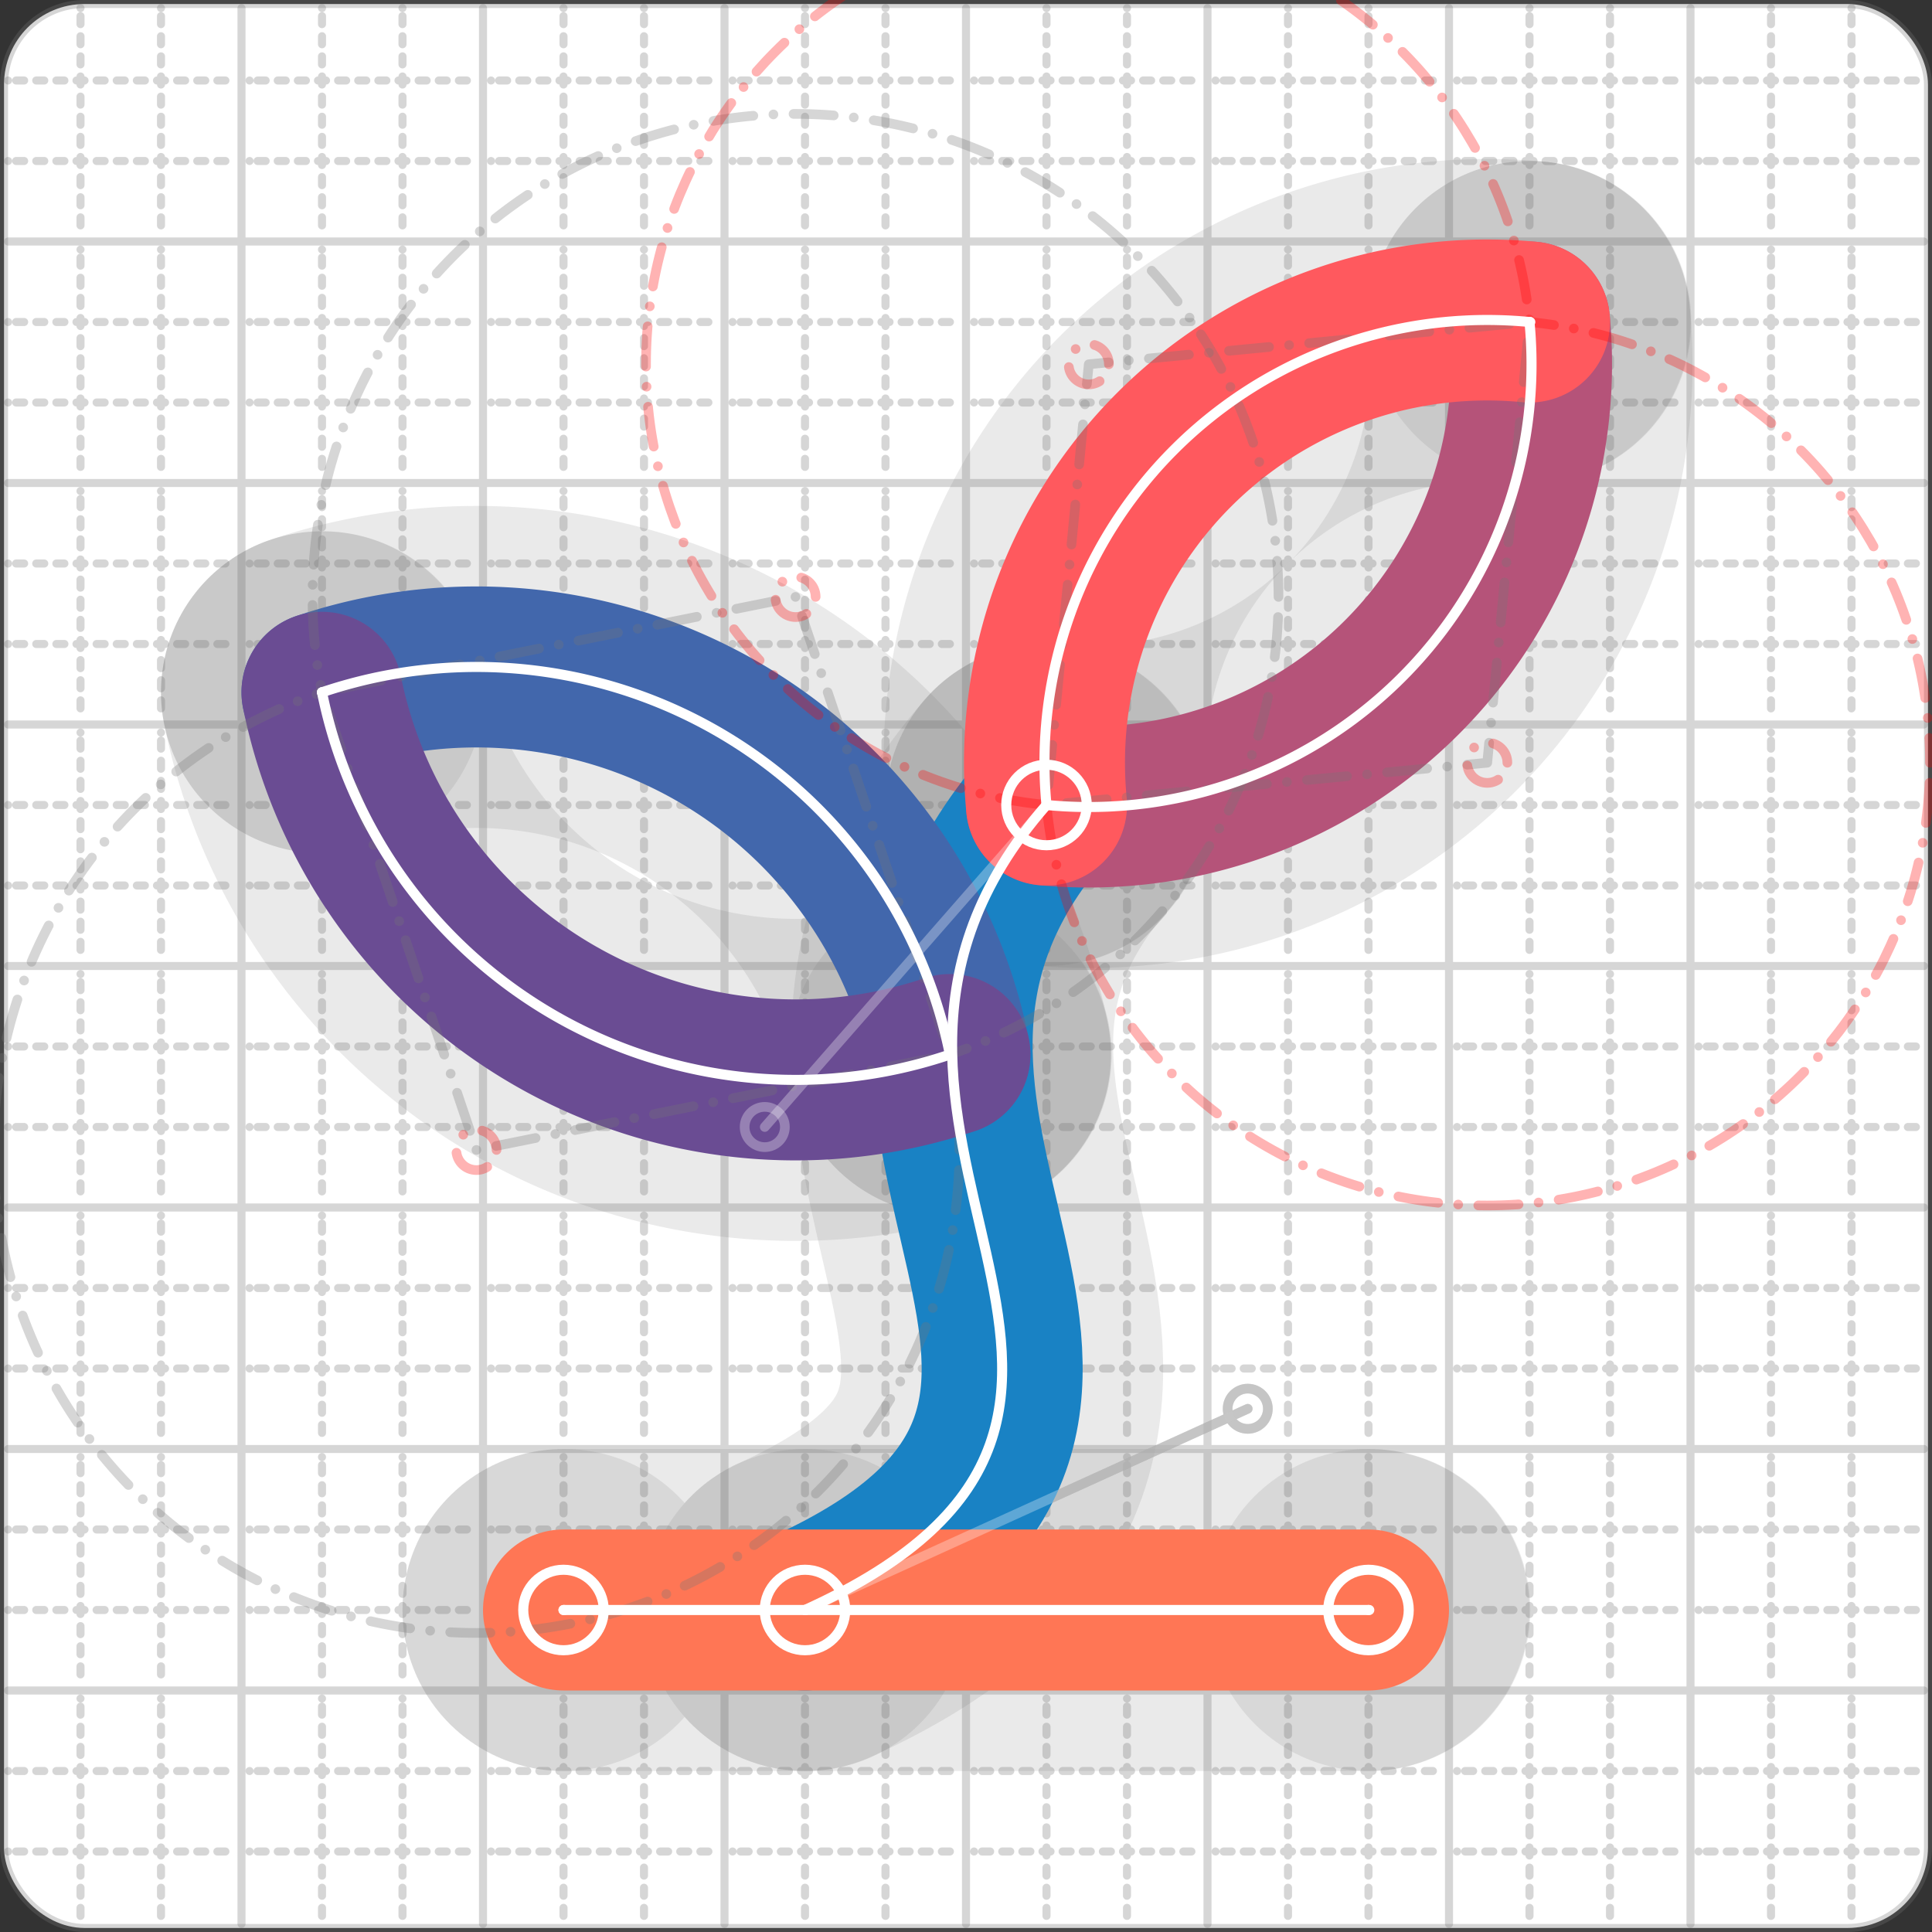 <svg xmlns="http://www.w3.org/2000/svg" width="24" height="24" viewBox="0 0 24 24" fill="none" stroke="currentColor" stroke-width="2" stroke-linecap="round" stroke-linejoin="round"><rect x="0" y="0" width="24" height="24" fill="#333333" stroke="none"/><style>
  @media screen and (prefers-color-scheme: light) {
    .svg-preview-grid-rect { fill: none }
  }
  @media screen and (prefers-color-scheme: dark) {
    .svg-preview-grid-rect { fill: none }
    .svg
    .svg-preview-grid-group,
    .svg-preview-radii-group,
    .svg-preview-shadow-mask-group,
    .svg-preview-shadow-group {
      stroke: #fff;
    }
  }
</style><g class="svg-preview-grid-group" stroke-linecap="butt" stroke-width="0.1" stroke="#777" stroke-opacity="0.3"><rect class="svg-preview-grid-rect" width="23.9" height="23.9" x="0.05" y="0.05" rx="1" fill="#fff"></rect><path stroke-dasharray="0 0.1 0.1 0.15 0.1 0.15 0.1 0.15 0.1 0.15 0.1 0.15 0.1 0.15 0.1 0.15 0.1 0.15 0.1 0.15 0.1 0.15 0.1 0.15 0 0.15" stroke-width="0.1" d="M0.1 1h23.8M1 0.1v23.8M0.1 2h23.8M2 0.1v23.8M0.1 4h23.8M4 0.1v23.8M0.1 5h23.8M5 0.1v23.8M0.1 7h23.8M7 0.1v23.8M0.1 8h23.8M8 0.1v23.8M0.1 10h23.8M10 0.1v23.8M0.1 11h23.8M11 0.1v23.8M0.1 13h23.8M13 0.1v23.8M0.1 14h23.8M14 0.1v23.8M0.1 16h23.8M16 0.1v23.8M0.1 17h23.8M17 0.1v23.8M0.1 19h23.8M19 0.1v23.8M0.1 20h23.8M20 0.1v23.8M0.1 22h23.8M22 0.1v23.8M0.1 23h23.8M23 0.1v23.8"></path><path d="M0.1 3h23.8M3 0.1v23.8M0.1 6h23.8M6 0.1v23.8M0.1 9h23.8M9 0.1v23.8M0.1 12h23.8M12 0.1v23.8M0.1 15h23.8M15 0.1v23.8M0.1 18h23.8M18 0.1v23.8M0.1 21h23.8M21 0.1v23.8"></path></g><g class="svg-preview-shadow-mask-group" stroke-width="4" stroke="#777" stroke-opacity="0.15"><mask id="svg-preview-shadow-mask-0" maskUnits="userSpaceOnUse" stroke-opacity="1" stroke-width="4" stroke="#000"><rect x="0" y="0" width="24" height="24" fill="#fff" stroke="none" rx="1"></rect><path d="M10 20h.01M13 10h.01"></path></mask><mask id="svg-preview-shadow-mask-1" maskUnits="userSpaceOnUse" stroke-opacity="1" stroke-width="4" stroke="#000"><rect x="0" y="0" width="24" height="24" fill="#fff" stroke="none" rx="1"></rect><path d="M11.8 13.1h.01M4 8.6h.01"></path></mask><mask id="svg-preview-shadow-mask-2" maskUnits="userSpaceOnUse" stroke-opacity="1" stroke-width="4" stroke="#000"><rect x="0" y="0" width="24" height="24" fill="#fff" stroke="none" rx="1"></rect><path d="M13 10h.01M19 4h.01"></path></mask><mask id="svg-preview-shadow-mask-3" maskUnits="userSpaceOnUse" stroke-opacity="1" stroke-width="4" stroke="#000"><rect x="0" y="0" width="24" height="24" fill="#fff" stroke="none" rx="1"></rect><path d="M7 20h.01M17 20h.01"></path></mask></g><g class="svg-preview-shadow-group" stroke-width="4" stroke="#777" stroke-opacity="0.15"><path mask="url(#svg-preview-shadow-mask-0)" d="M 10 20 C15.5 17.5 9.5 14 13 10"></path><path mask="url(#svg-preview-shadow-mask-1)" d="M 11.8 13.1 A6 6 0 0 0 4 8.6"></path><path mask="url(#svg-preview-shadow-mask-1)" d="M 4 8.6 A6 6 0 0 0 11.8 13.1"></path><path mask="url(#svg-preview-shadow-mask-2)" d="M 13 10 A5.5 5.5 0 0 0 19 4"></path><path mask="url(#svg-preview-shadow-mask-2)" d="M 19 4 A5.5 5.5 0 0 0 13 10"></path><path mask="url(#svg-preview-shadow-mask-3)" d="M 7 20 L 17 20"></path><path d="M10 20h.01M13 10h.01M11.8 13.1h.01M4 8.6h.01M19 4h.01M7 20h.01M17 20h.01"></path></g><g class="svg-preview-handles-group" stroke-width="0.12" stroke="#777" stroke-opacity="0.6"><path d="M10 20 15.5 17.5"></path><circle cy="17.5" cx="15.5" r="0.25"></circle><path d="M13 10 9.5 14"></path><circle cy="14" cx="9.5" r="0.25"></circle></g><g class="svg-preview-colored-path-group"><path d="M 10 20 C15.5 17.5 9.5 14 13 10" stroke="#1982c4"></path><path d="M 11.8 13.1 A6 6 0 0 0 4 8.6" stroke="#4267AC"></path><path d="M 4 8.6 A6 6 0 0 0 11.8 13.1" stroke="#6a4c93"></path><path d="M 13 10 A5.5 5.5 0 0 0 19 4" stroke="#B55379"></path><path d="M 19 4 A5.5 5.5 0 0 0 13 10" stroke="#FF595E"></path><path d="M 7 20 L 17 20" stroke="#FF7655"></path></g><g class="svg-preview-radii-group" stroke-width="0.12" stroke-dasharray="0 0.25 0.25" stroke="#777" stroke-opacity="0.3"><path d="M11.8 13.1 5.918 14.285 4 8.6"></path><circle cy="14.285" cx="5.918" r="0.25" stroke-dasharray="0" stroke="red"></circle><circle cy="14.285" cx="5.918" r="6"></circle><path d="M4 8.6 9.882 7.415 11.8 13.1"></path><circle cy="7.415" cx="9.882" r="0.25" stroke-dasharray="0" stroke="red"></circle><circle cy="7.415" cx="9.882" r="6"></circle><path d="M13 10 13.525 4.525 19 4"></path><circle cy="4.525" cx="13.525" r="0.25" stroke-dasharray="0" stroke="red"></circle><circle cy="4.525" cx="13.525" r="5.5" stroke="red"></circle><path d="M19 4 18.475 9.475 13 10"></path><circle cy="9.475" cx="18.475" r="0.25" stroke-dasharray="0" stroke="red"></circle><circle cy="9.475" cx="18.475" r="5.5" stroke="red"></circle></g><g class="svg-preview-control-path-marker-mask-group" stroke-width="1" stroke="#000"><mask id="svg-preview-control-path-marker-mask-0" maskUnits="userSpaceOnUse"><rect x="0" y="0" width="24" height="24" fill="#fff" stroke="none" rx="1"></rect><path d="M10 20h.01"></path><path d="M13 10h.01"></path></mask><mask id="svg-preview-control-path-marker-mask-1" maskUnits="userSpaceOnUse"><rect x="0" y="0" width="24" height="24" fill="#fff" stroke="none" rx="1"></rect><path d="M11.8 13.1h.01"></path><path d="M4 8.6h.01"></path></mask><mask id="svg-preview-control-path-marker-mask-2" maskUnits="userSpaceOnUse"><rect x="0" y="0" width="24" height="24" fill="#fff" stroke="none" rx="1"></rect><path d="M4 8.6h.01"></path><path d="M11.8 13.1h.01"></path></mask><mask id="svg-preview-control-path-marker-mask-3" maskUnits="userSpaceOnUse"><rect x="0" y="0" width="24" height="24" fill="#fff" stroke="none" rx="1"></rect><path d="M13 10h.01"></path><path d="M19 4h.01"></path></mask><mask id="svg-preview-control-path-marker-mask-4" maskUnits="userSpaceOnUse"><rect x="0" y="0" width="24" height="24" fill="#fff" stroke="none" rx="1"></rect><path d="M19 4h.01"></path><path d="M13 10h.01"></path></mask><mask id="svg-preview-control-path-marker-mask-5" maskUnits="userSpaceOnUse"><rect x="0" y="0" width="24" height="24" fill="#fff" stroke="none" rx="1"></rect><path d="M7 20h.01"></path><path d="M17 20h.01"></path></mask></g><g class="svg-preview-control-path-group" stroke="#fff" stroke-width="0.125"><path mask="url(#svg-preview-control-path-marker-mask-0)" d="M 10 20 C15.5 17.5 9.5 14 13 10"></path><path mask="url(#svg-preview-control-path-marker-mask-1)" d="M 11.8 13.1 A6 6 0 0 0 4 8.6"></path><path mask="url(#svg-preview-control-path-marker-mask-2)" d="M 4 8.6 A6 6 0 0 0 11.8 13.1"></path><path mask="url(#svg-preview-control-path-marker-mask-3)" d="M 13 10 A5.5 5.5 0 0 0 19 4"></path><path mask="url(#svg-preview-control-path-marker-mask-4)" d="M 19 4 A5.5 5.5 0 0 0 13 10"></path><path mask="url(#svg-preview-control-path-marker-mask-5)" d="M 7 20 L 17 20"></path></g><g class="svg-preview-control-path-marker-group" stroke="#fff" stroke-width="0.125"><path d="M10 20h.01M13 10h.01M11.8 13.1h.01M4 8.6h.01M4 8.6h.01M11.8 13.1h.01M13 10h.01M19 4h.01M19 4h.01M13 10h.01M7 20h.01M17 20h.01"></path><circle cx="10" cy="20" r="0.5"></circle><circle cx="13" cy="10" r="0.5"></circle><circle cx="7" cy="20" r="0.5"></circle><circle cx="17" cy="20" r="0.5"></circle></g><g class="svg-preview-handles-group" stroke-width="0.12" stroke="#FFF" stroke-opacity="0.3"><path d="M10 20 15.5 17.5"></path><circle cy="17.5" cx="15.5" r="0.25"></circle><path d="M13 10 9.5 14"></path><circle cy="14" cx="9.5" r="0.25"></circle></g></svg>